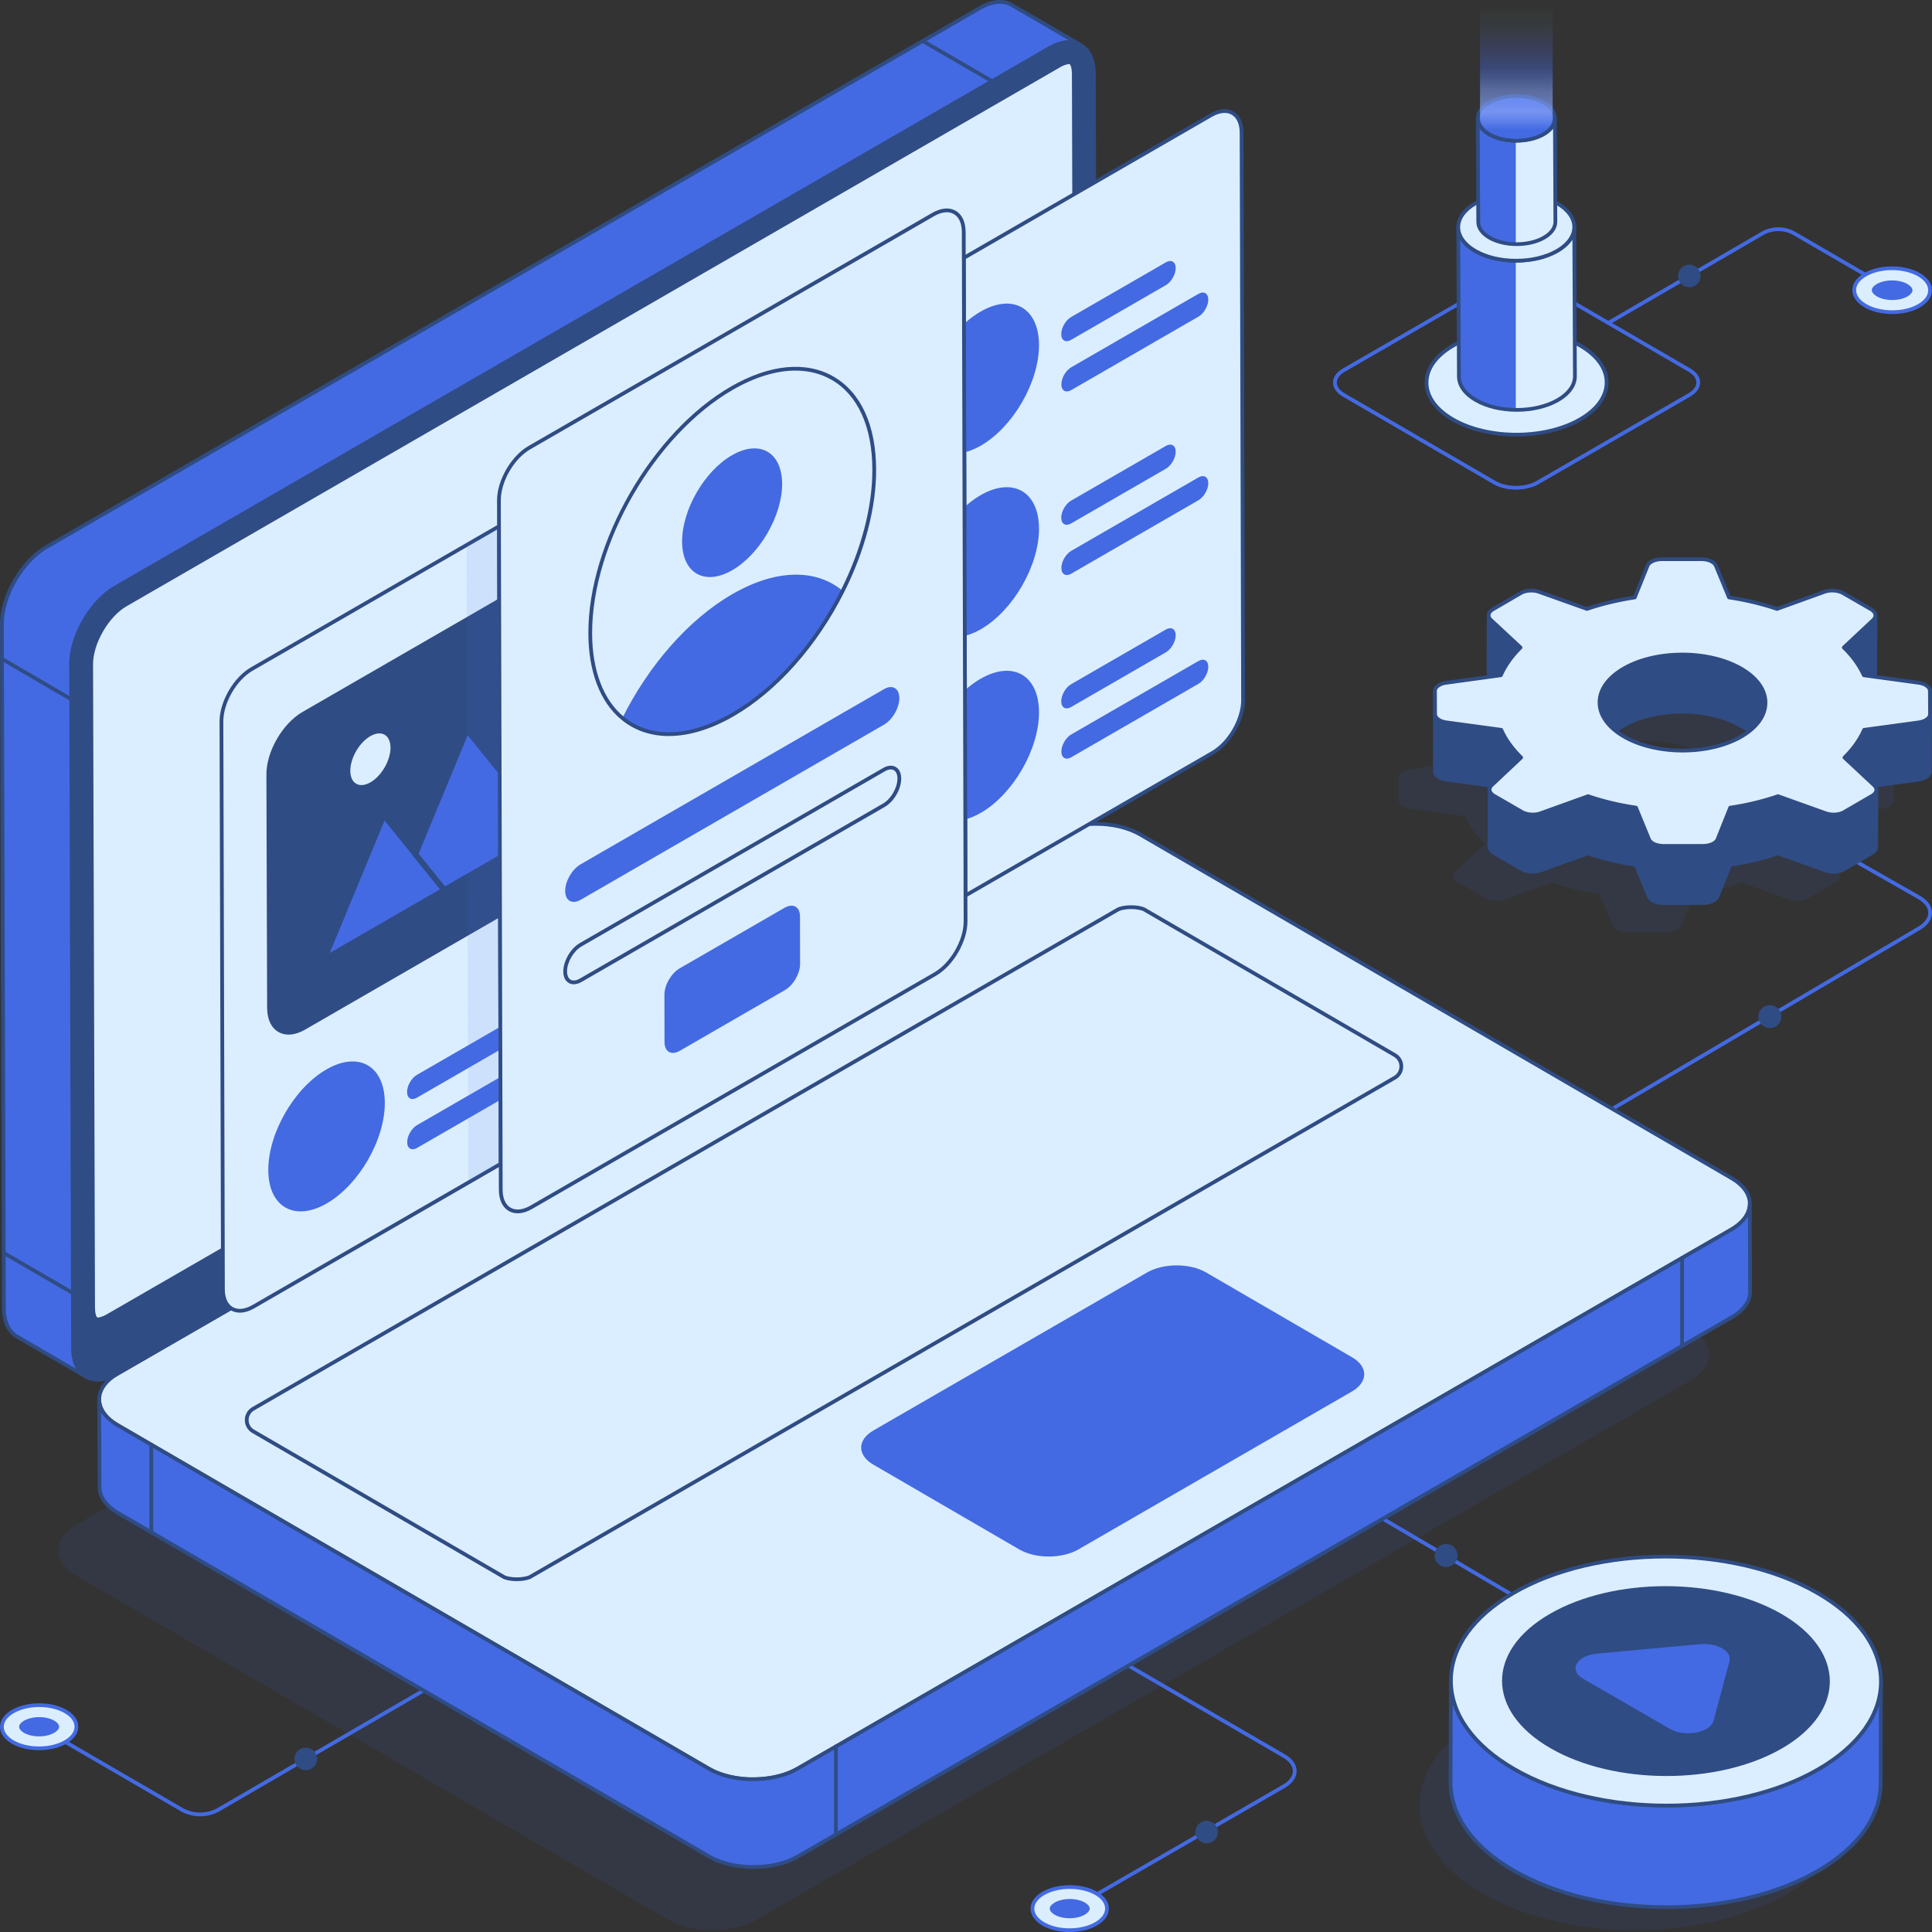 <svg xmlns="http://www.w3.org/2000/svg" viewBox="250.07 250.03 1999.89 1999.94"><rect x="250.07" y="250.03" width="1999.89" height="1999.94" fill="#333333" stroke="none"/><path fill="#436ae2" d="M457.26 2130.14c-7.11 0-14.22-1.84-20.57-5.53l-123-71.48a1.955 1.955 0 0 1-.7-2.67c.53-.94 1.72-1.25 2.67-.71l123 71.48c11.47 6.67 25.73 6.68 37.21 0l227.21-132.04a1.957 1.957 0 0 1 1.97 3.38l-227.21 132.04a40.98 40.98 0 0 1-20.58 5.53z"/><circle cx="566.59" cy="2070.78" r="11.7" fill="#2f4c84"/><path fill="#dbeeff" d="M263.41 2021.66c-15.11 8.72-15.2 22.88-.18 31.6 15.01 8.72 39.45 8.72 54.56 0s15.18-22.87.17-31.6-39.43-8.73-54.55 0z"/><path fill="#436ae2" d="M290.47 2061.71c-10.23 0-20.45-2.25-28.23-6.77-7.86-4.57-12.18-10.76-12.17-17.43.01-6.72 4.4-12.95 12.36-17.54 15.63-9.03 40.97-9.02 56.51 0 7.87 4.57 12.19 10.76 12.18 17.43-.01 6.71-4.39 12.94-12.36 17.54-7.81 4.52-18.05 6.77-28.29 6.77zm-26.08-38.37c-6.71 3.88-10.4 8.91-10.41 14.17-.01 5.22 3.62 10.22 10.23 14.06 14.47 8.41 38.06 8.4 52.6 0 6.71-3.87 10.4-8.91 10.41-14.17.01-5.22-3.62-10.21-10.24-14.06-14.45-8.39-38.05-8.4-52.59 0z"/><path fill="#436ae2" d="M290.51 2047.42c5.89 0 11.59-1.34 15.64-3.68 3.25-1.88 5.12-4.18 5.12-6.33 0-2.12-1.83-4.4-5.02-6.25-4.02-2.33-9.69-3.67-15.58-3.67-5.89 0-11.58 1.34-15.63 3.68-3.26 1.88-5.12 4.19-5.13 6.33 0 2.12 1.83 4.4 5.02 6.25 4.02 2.34 9.7 3.67 15.58 3.67zM1372.72 2220.16c-.67 0-1.32-.35-1.69-.97-.53-.93-.21-2.12.72-2.66l206.23-119.07c6.68-3.86 10.36-8.86 10.36-14.09.01-5.2-3.61-10.16-10.2-13.99l-305.06-177.29a1.955 1.955 0 0 1-.7-2.67c.53-.94 1.73-1.24 2.67-.71L1580.1 2066c7.84 4.56 12.15 10.72 12.13 17.36-.01 6.68-4.38 12.88-12.31 17.46l-206.23 119.07c-.3.18-.64.27-.97.27z"/><path fill="#dbeeff" d="M1330.2 2209.91c-15.11 8.72-15.2 22.88-.18 31.6 15.01 8.72 39.45 8.72 54.56 0s15.18-22.87.17-31.6c-15.02-8.72-39.44-8.72-54.55 0z"/><path fill="#436ae2" d="M1357.25 2249.97c-10.23 0-20.45-2.25-28.22-6.77-7.86-4.57-12.18-10.76-12.18-17.43.01-6.72 4.4-12.95 12.37-17.54 15.61-9.02 40.96-9.03 56.51 0 7.86 4.57 12.18 10.77 12.18 17.44-.01 6.71-4.4 12.94-12.36 17.53-7.82 4.52-18.06 6.77-28.3 6.77zm.25-44.67c-9.53 0-19.06 2.1-26.33 6.3-6.71 3.88-10.41 8.91-10.42 14.17-.01 5.22 3.63 10.21 10.24 14.06 14.44 8.4 38.04 8.4 52.6 0 6.7-3.87 10.4-8.9 10.41-14.16.01-5.22-3.62-10.22-10.24-14.06-7.22-4.21-16.73-6.31-26.26-6.31zm-27.3 4.61h.05-.05z"/><path fill="#436ae2" d="M1357.3 2235.68c5.89 0 11.59-1.34 15.64-3.68 3.25-1.88 5.12-4.18 5.12-6.33 0-2.12-1.83-4.4-5.02-6.25-4.02-2.33-9.69-3.67-15.58-3.67-5.89 0-11.58 1.34-15.63 3.68-3.26 1.88-5.12 4.19-5.13 6.33 0 2.12 1.83 4.4 5.02 6.25 4.01 2.33 9.69 3.67 15.58 3.67z"/><circle cx="1499.12" cy="2146.44" r="11.7" fill="#2f4c84"/><path fill="#436ae2" d="M1882.64 1421.26c-.66 0-1.32-.34-1.68-.96-.54-.93-.24-2.12.69-2.67l354.06-208.44c6.69-3.94 10.36-9.02 10.32-14.32-.04-5.34-3.82-10.42-10.65-14.32l-210.59-120a1.936 1.936 0 0 1-.72-2.66c.53-.94 1.72-1.26 2.66-.73l210.59 120c8.09 4.61 12.57 10.89 12.62 17.68.05 6.75-4.3 13.03-12.24 17.7l-354.05 208.44c-.33.19-.68.28-1.01.28z"/><circle cx="2082.08" cy="1302.3" r="11.9" fill="#2f4c84" transform="rotate(-45.661 2082.186 1302.359)"/><path fill="#436ae2" d="M1839.11 1916.85c-.34 0-.68-.09-.99-.27l-309.46-182.19c-.93-.54-1.23-1.74-.69-2.67.55-.93 1.74-1.24 2.67-.69l309.47 182.19c.93.54 1.23 1.74.69 2.67-.37.61-1.03.96-1.69.96z"/><circle cx="1746.9" cy="1860.22" r="11.9" fill="#2f4c84" transform="rotate(-60.145 1746.864 1860.191)"/><path d="M329.7 1828.07c-25.45 14.7-25.59 38.58-.3 53.27l612.07 355.7c25.29 14.7 66.52 14.7 91.97 0l966.48-558c25.52-14.74 25.59-38.58.3-53.27l-612.07-355.7c-25.29-14.7-66.45-14.74-91.97 0l-966.48 558z" opacity=".1" fill="#436ae2"/><path fill="#dbeeff" d="M371.94 1671.88c-25.45 14.7-25.59 38.58-.3 53.27l612.07 355.7c25.29 14.7 66.52 14.7 91.97 0l966.48-558c25.52-14.74 25.59-38.58.3-53.27l-612.07-355.7c-25.29-14.7-66.45-14.74-91.97 0l-966.48 558z"/><path fill="#2f4c84" d="M1029.63 2093.79c-17.01 0-33.99-3.75-46.9-11.25l-612.08-355.7c-12.81-7.45-19.86-17.47-19.84-28.23.02-10.83 7.17-20.92 20.16-28.41l.97 1.69-.97-1.69 966.48-558c25.98-15.01 68.1-15 93.92 0l612.08 355.7c12.83 7.46 19.88 17.49 19.87 28.24-.02 10.81-7.18 20.91-20.18 28.41l-966.48 558c-12.99 7.49-30.02 11.24-47.03 11.24zm354.84-989.01c-16.3 0-32.62 3.59-45.07 10.78l-966.48 558c-11.73 6.77-18.19 15.67-18.21 25.05-.02 9.3 6.34 18.13 17.91 24.85l612.08 355.7c24.73 14.38 65.11 14.37 90.01 0l966.48-558c11.74-6.78 18.22-15.67 18.23-25.04.02-9.3-6.35-18.13-17.93-24.86l-612.08-355.7c-12.37-7.18-28.65-10.78-44.94-10.78z"/><path fill="#dbeeff" d="M785.11 1884.77c-7.46 0-12.23-1.66-13.31-2.25l-259.62-150.88c-8.97-5.21-8.95-18.18.03-23.37l895.25-516.87c1.08-.59 5.92-2.33 13.54-2.33 7.46 0 12.22 1.67 13.3 2.26l259.63 150.88c8.97 5.21 8.95 18.18-.03 23.37l-895.25 516.87c-1.09.6-5.93 2.32-13.54 2.32z"/><path fill="#2f4c84" d="M785.11 1886.72c-7.93 0-12.97-1.79-14.24-2.48l-259.67-150.9c-4.82-2.8-7.7-7.8-7.69-13.38.01-5.58 2.9-10.57 7.73-13.36l895.25-516.87c1.32-.73 6.45-2.59 14.51-2.59 7.9 0 12.95 1.8 14.23 2.49l259.68 150.91c4.82 2.8 7.7 7.8 7.69 13.38-.01 5.58-2.9 10.57-7.73 13.36l-895.25 516.87c-1.33.73-6.47 2.57-14.51 2.57zM1421 1191.03c-7.33 0-11.79 1.64-12.59 2.09l-895.22 516.85c-3.61 2.09-5.77 5.82-5.78 9.99 0 4.17 2.15 7.91 5.76 10l259.62 150.88c.73.4 5.12 1.98 12.33 1.98 7.31 0 11.8-1.63 12.6-2.07l895.21-516.85c3.61-2.09 5.77-5.82 5.78-9.99 0-4.17-2.15-7.91-5.76-10l-259.63-150.88c-.73-.41-5.14-2-12.32-2zM369.63 857.93c-25.45 14.7-46.07 50.4-45.99 79.65l2.01 707.92c.08 29.25 20.83 41.07 46.29 26.38l966.48-558c25.52-14.74 46.07-50.4 45.98-79.65l-2.01-707.92c-.08-29.25-20.76-41.11-46.29-26.38l-966.47 558z"/><path fill="#2f4c84" d="M351.26 1680.17c-4.74 0-9.14-1.12-13.03-3.35-9.33-5.37-14.48-16.49-14.53-31.31l-2-707.92c-.08-29.85 20.98-66.34 46.96-81.34l.97 1.69-.97-1.69 966.48-558c13-7.51 25.31-8.67 34.69-3.27 9.31 5.36 14.47 16.49 14.51 31.33l2.01 707.92c.08 29.85-20.98 66.34-46.96 81.34l-966.48 558c-7.59 4.38-14.96 6.6-21.65 6.6zM1356.82 295.53c-6.01 0-12.72 2.04-19.73 6.09l-966.48 558c-24.9 14.38-45.09 49.35-45.01 77.96l2 707.92c.04 13.37 4.5 23.29 12.57 27.93 8.14 4.68 19.07 3.52 30.79-3.24l966.48-558c24.9-14.38 45.09-49.35 45.01-77.96l-2.01-707.92c-.04-13.39-4.5-23.32-12.56-27.96-3.27-1.88-7-2.82-11.06-2.82z"/><path fill="#dbeeff" d="M351.26 1615.79c-4.43 0-4.79-9.15-4.8-11.95l-2.01-666.32c-.06-21.82 16.57-50.6 35.58-61.58l966.48-558c5.55-3.2 9.06-3.55 10.31-3.55 4.51 0 4.76 9.96 4.77 11.96l2 666.32c.06 21.82-16.57 50.6-35.58 61.57l-966.48 558c-5.51 3.2-9.02 3.55-10.27 3.55z"/><path fill="#2f4c84" d="M351.27 1617.74c-5.84 0-6.74-8.7-6.75-13.89l-2.01-666.31c-.06-22.43 17.02-51.99 36.56-63.27l966.48-558c5.74-3.31 9.53-3.81 11.28-3.81 5.97 0 6.69 9.72 6.72 13.9l1.99 666.33c.06 22.43-17.02 51.99-36.56 63.26l-966.48 558c-5.71 3.3-9.49 3.79-11.23 3.79zM1356.83 316.35c-.85 0-4.05.24-9.34 3.28l-966.48 558c-18.5 10.68-34.67 38.66-34.61 59.88l2.01 666.31c.02 5.61 1.27 10.01 2.86 10.01.85 0 4.04-.24 9.29-3.27l966.48-558c18.5-10.68 34.67-38.65 34.61-59.88l-1.99-666.32c-.05-5.51-1.32-10.01-2.83-10.01z"/><path fill="#436ae2" d="M1368.93 296.74c-8.43-4.89-19.97-4.26-32.87 3.23L369.67 858c-13.42 7.7-25.38 21.22-33.8 36.61-7.49 13.83-12.27 29.12-12.17 42.96l1.98 707.92c0 14.46 5.2 24.76 13.42 29.54l-71.56-41.61c-8.22-4.78-13.42-14.98-13.42-29.54l-2.08-707.92c0-13.94 4.68-29.12 12.27-42.96 8.43-15.39 20.39-28.92 33.8-36.72l966.4-558.04c12.9-7.38 24.44-8.01 32.87-3.12l71.55 41.62z"/><path fill="#2f4c84" d="M339.08 1676.99c-.34 0-.67-.08-.98-.26l-71.56-41.61c-9.27-5.41-14.38-16.5-14.38-31.23l-2.08-707.91c0-13.62 4.45-29.21 12.52-43.91 8.99-16.44 21.26-29.75 34.52-37.46l966.41-558.04c13.05-7.47 25.42-8.58 34.82-3.12l71.57 41.61c.93.54 1.24 1.74.7 2.67-.54.93-1.74 1.24-2.67.71-8.18-4.74-19.15-3.6-30.9 3.23L370.64 859.69c-12.64 7.25-24.38 19.98-33.06 35.86-7.79 14.38-12.03 29.3-11.93 42.01l1.97 707.93c0 13.1 4.54 23.25 12.45 27.86a1.953 1.953 0 0 1-.99 3.64zm946.06-1423.06c-6 0-12.69 2.02-19.68 6.02L299.08 817.98c-12.66 7.36-24.4 20.14-33.06 35.97-7.77 14.13-12.04 29.05-12.04 42.02l2.08 707.91c0 13.3 4.42 23.19 12.45 27.87l60.03 34.9c-3.13-5.68-4.82-12.91-4.82-21.16l-1.97-707.92c-.1-13.34 4.3-28.93 12.4-43.89 9.03-16.5 21.3-29.78 34.55-37.37l966.4-558.03c7.42-4.31 14.62-6.53 21.19-6.64l-59.9-34.82c-3.32-1.93-7.12-2.89-11.25-2.89z"/><path fill="#2f4c84" d="M1276.98 336.03c-.34 0-.67-.08-.98-.26l-71.66-41.61a1.955 1.955 0 0 1-.7-2.67c.53-.94 1.73-1.24 2.67-.71l71.66 41.61c.93.54 1.24 1.74.7 2.67-.36.63-1.02.97-1.69.97zM323.79 975.83c-.34 0-.67-.08-.98-.27l-71.67-41.81a1.955 1.955 0 0 1-.7-2.67 1.94 1.94 0 0 1 2.67-.7l71.67 41.81a1.955 1.955 0 0 1-.99 3.64zM325.46 1590.45c-.34 0-.67-.08-.97-.26l-71.56-41.5a1.947 1.947 0 0 1-.71-2.67c.53-.94 1.74-1.24 2.66-.71l71.56 41.5c.94.54 1.25 1.73.71 2.67-.36.62-1.02.97-1.69.97zM447 1790.72c2.16 1.25 3.93 4.31 3.92 6.83l-.06 26.97c-.01 2.52-1.78 3.5-3.95 2.25l-3.12-1.8-.02 7.43c-.01 2.52-1.79 3.54-3.95 2.29l-18.61-10.74c-2.16-1.25-3.93-4.31-3.92-6.83l.02-7.43-3.12-1.8c-2.16-1.25-3.93-4.27-3.92-6.79l.06-26.97c.01-2.53 1.79-3.54 3.95-2.29l32.72 18.88z"/><path fill="#436ae2" d="M2061.67 1586.94c.11 9.67-6.24 19.35-19.14 26.73l-966.5 558.04c-4.06 2.39-8.53 4.26-13.21 5.83-10.71 3.64-22.89 5.3-35.05 5.1h-.1c-11.65-.21-23.09-2.18-33.08-5.93-3.75-1.46-7.28-3.12-10.51-4.99l-612.02-355.63c-12.59-7.38-18.93-16.96-18.93-26.63l-.42-90.7c.1 9.46 6.45 19.04 18.93 26.42l612.02 355.63c3.33 1.98 6.97 3.64 10.92 5.1 9.98 3.75 21.53 5.72 33.08 5.93v-.1c12.17.21 24.44-1.46 35.16-5.2 4.58-1.56 8.94-3.43 12.9-5.72l966.5-558.04c12.69-7.28 19.14-17.16 19.14-26.73l.31 90.89z"/><path fill="#2f4c84" d="M406.69 1838.11c-1.07 0-1.95-.87-1.95-1.95v-90.6c0-1.08.88-1.95 1.95-1.95s1.95.87 1.95 1.95v90.6c0 1.07-.87 1.95-1.95 1.95zM1115.34 2150.98c-1.07 0-1.95-.87-1.95-1.95v-91.12c0-1.08.88-1.95 1.95-1.95 1.07 0 1.95.87 1.95 1.95v91.12c0 1.08-.87 1.95-1.95 1.95zM1991.25 1645.26c-1.07 0-1.95-.87-1.95-1.95v-91.12c0-1.08.88-1.95 1.95-1.95s1.95.87 1.95 1.95v91.12c0 1.08-.87 1.95-1.95 1.95z"/><path fill="#436ae2" d="M1062.82 2086.52v91.01c-10.71 3.64-22.89 5.3-35.05 5.1h-.1c-11.65-.21-23.09-2.18-33.08-5.93v-90.8c9.98 3.75 21.53 5.72 33.08 5.93v-.1c12.16.2 24.44-1.46 35.15-5.21z"/><path fill="#2f4c84" d="M1029.93 2184.6c-.73 0-1.46-.01-2.2-.02-17.07-.33-32.89-4.31-44.64-11.19l-612.02-355.62c-12.83-7.53-19.89-17.59-19.89-28.31l-.42-90.67v-.03a1.95 1.95 0 0 1 1.93-1.96h.02c1.07 0 1.93.86 1.95 1.93v.02c.11 9.17 6.5 17.95 17.97 24.74l612.02 355.62c11.26 6.54 26.33 10.36 42.48 10.75.18-.06.13-.03.57-.09 17.94.23 34.58-3.47 47.04-10.66l966.51-558.04c11.54-6.63 18.16-15.76 18.16-25.05a1.95 1.95 0 0 1 3.9-.01l.31 90.89c.12 10.85-7.03 20.95-20.12 28.45L1077 2173.4c-12.45 7.25-29.09 11.2-47.07 11.2zm-675.21-472.56.36 77.4c0 9.3 6.38 18.16 17.96 24.95l612.02 355.62c11.19 6.56 26.33 10.34 42.64 10.66 18.21.3 34.99-3.46 47.35-10.66l966.51-558.04c11.82-6.77 18.27-15.66 18.16-25.02v-.02l-.27-77.6c-3.39 5.7-8.93 10.9-16.26 15.11l-966.5 558.03c-12.92 7.47-29.86 11.42-48.49 11.19-.18.06-.34.15-.58.1-17.02-.33-32.98-4.34-44.94-11.29l-612.02-355.63c-7.2-4.24-12.59-9.3-15.94-14.8z"/><g><path fill="#436ae2" d="M1154.28 1730.7c-16.95 9.79-17.04 25.63-.2 35.42l151.09 87.8c16.84 9.79 44.2 9.79 61.15 0l283.07-163.43c17.04-9.84 17.13-25.69.29-35.47l-151.09-87.8c-16.84-9.79-44.2-9.79-61.24.05l-283.07 163.43z"/></g><g><path fill="#dbeeff" d="M1503.55 369.31c17.46-10.08 31.69-2.02 31.74 18.09l1.53 587.34c.06 20.06-14.08 44.49-31.54 54.57l-255.78 147.68-1.73-660 255.78-147.68z"/><path fill="#2f4c84" d="M1249.5 1178.94c-.34 0-.67-.09-.97-.26-.6-.35-.97-.99-.97-1.69l-1.74-660c0-.7.37-1.34.97-1.69l255.78-147.68c9.1-5.26 17.79-6.06 24.41-2.24 6.59 3.79 10.23 11.61 10.26 22.01l1.53 587.34c.05 20.64-14.53 45.88-32.51 56.26l-255.78 147.68c-.31.18-.64.27-.98.27zm.21-660.83 1.73 655.51 252.87-145.99c16.9-9.76 30.62-33.48 30.56-52.88l-1.53-587.34c-.02-8.95-2.97-15.58-8.3-18.64-5.36-3.09-12.66-2.3-20.52 2.23l-254.81 147.11z"/><path fill="#436ae2" d="M1265.08 572.6c33.38-19.27 60.4-3.81 60.51 34.55.11 38.21-26.73 84.85-60.11 104.12-33.26 19.2-60.4 3.73-60.51-34.48-.12-38.36 26.85-84.99 60.11-104.19zM1456.79 521.65c5.67-3.27 10.28-.65 10.29 5.87.02 6.51-4.56 14.44-10.23 17.71l-97.96 56.56c-5.67 3.27-10.28.65-10.29-5.87-.02-6.52 4.56-14.44 10.23-17.72l97.96-56.55zM1490.52 554.26c5.67-3.27 10.28-.65 10.29 5.87.02 6.51-4.56 14.44-10.23 17.71l-131.55 75.95c-5.67 3.27-10.28.65-10.29-5.87-.02-6.52 4.56-14.44 10.23-17.72l131.55-75.94zM1265.08 762.64c33.38-19.27 60.4-3.81 60.51 34.55.11 38.21-26.73 84.85-60.11 104.12-33.26 19.2-60.4 3.73-60.51-34.48-.12-38.36 26.85-84.99 60.11-104.19zM1456.79 711.69c5.67-3.27 10.28-.65 10.29 5.87.02 6.51-4.56 14.44-10.23 17.71l-97.96 56.56c-5.67 3.27-10.28.65-10.29-5.87-.02-6.52 4.56-14.44 10.23-17.72l97.96-56.55zM1490.52 744.3c5.67-3.27 10.28-.65 10.29 5.87.02 6.51-4.56 14.44-10.23 17.71l-131.55 75.95c-5.67 3.27-10.28.65-10.29-5.87-.02-6.52 4.56-14.44 10.23-17.72l131.55-75.94z"/><g fill="#436ae2"><path d="M1265.08 952.68c33.38-19.27 60.4-3.81 60.51 34.55.11 38.21-26.73 84.85-60.11 104.12-33.26 19.2-60.4 3.73-60.51-34.48-.12-38.35 26.85-84.99 60.11-104.19zM1456.79 901.73c5.67-3.27 10.28-.65 10.29 5.87.02 6.51-4.56 14.44-10.23 17.71l-97.96 56.56c-5.67 3.27-10.28.65-10.29-5.87-.02-6.52 4.56-14.44 10.23-17.72l97.96-56.55zM1490.52 934.34c5.67-3.27 10.28-.65 10.29 5.87.02 6.51-4.56 14.44-10.23 17.71l-131.55 75.95c-5.67 3.27-10.28.65-10.29-5.87-.02-6.52 4.56-14.44 10.23-17.72l131.55-75.94z"/></g><path fill="#dbeeff" d="m768.33 1454.77-33.53 19.41-222.3 128.34c-17.47 10.06-31.66 1.95-31.66-18.09l-1.56-587.36c-.08-20.12 14.03-44.52 31.5-54.58l222.3-128.34 33.53-19.34 1.72 659.96z"/><path fill="#2f4c84" d="M498.33 1608.81c-3.36 0-6.48-.79-9.25-2.39-6.56-3.8-10.18-11.6-10.18-21.98l-1.56-587.36c-.08-20.67 14.49-45.91 32.48-56.27l255.82-147.68c.61-.34 1.34-.34 1.95 0 .6.35.97.99.97 1.69l1.72 659.95c0 .7-.37 1.34-.97 1.69l-33.53 19.41-222.3 128.34c-5.31 3.06-10.46 4.6-15.15 4.6zm266.34-810.63-252.91 146c-16.9 9.74-30.6 33.46-30.53 52.89l1.56 587.36c0 8.93 2.92 15.54 8.24 18.61 5.37 3.11 12.65 2.32 20.49-2.2l254.85-147.19-1.7-655.47z"/><g fill="#436ae2"><path d="M587.9 1357.07c33.38-19.27 60.4-3.81 60.51 34.55.11 38.21-26.73 84.85-60.11 104.12-33.26 19.2-60.4 3.73-60.51-34.48-.11-38.36 26.86-84.99 60.11-104.19zM779.61 1306.12c5.67-3.27 10.28-.65 10.29 5.87.02 6.51-4.56 14.44-10.23 17.71l-97.96 56.56c-5.67 3.27-10.28.65-10.29-5.87-.02-6.52 4.56-14.44 10.23-17.72l97.96-56.55zM813.35 1338.73c5.67-3.27 10.28-.65 10.29 5.87.02 6.51-4.56 14.44-10.23 17.71l-131.55 75.95c-5.67 3.27-10.28.65-10.29-5.87-.02-6.52 4.56-14.44 10.23-17.72l131.55-75.94z"/></g><path fill="#2f4c84" d="M837.53 830.88c20.16-11.64 36.56-2.3 36.63 20.83l.74 241.46c.07 23.17-16.23 51.39-36.39 63.03l-273.35 157.82c-20.16 11.64-36.56 2.3-36.63-20.87l-.74-241.46c-.07-23.12 16.23-51.34 36.39-62.98l273.35-157.83z"/><path fill="#2f4c84" d="M548.78 1320.98c-3.81 0-7.36-.9-10.5-2.7-7.51-4.32-11.66-13.25-11.69-25.14l-.75-241.46c-.07-23.73 16.69-52.74 37.36-64.68l273.35-157.82c10.4-6.01 20.29-6.94 27.88-2.59 7.49 4.32 11.64 13.23 11.67 25.09l.75 241.45c.07 23.75-16.69 52.79-37.36 64.73L566.14 1315.7c-6.09 3.51-11.99 5.28-17.36 5.28zm305.13-493.17c-4.68 0-9.93 1.6-15.4 4.76L565.16 990.38c-19.59 11.32-35.48 38.81-35.41 61.29l.75 241.46c.03 10.44 3.49 18.17 9.73 21.77 6.3 3.62 14.81 2.71 23.97-2.58l273.35-157.82c19.59-11.31 35.48-38.83 35.41-61.34l-.75-241.46c-.03-10.42-3.48-18.13-9.72-21.72-2.54-1.45-5.44-2.17-8.58-2.17zm-16.38 3.07h.05-.05z"/><path fill="#dbeeff" d="M633.42 1012.05c11.48-6.63 20.83-1.33 20.87 11.89.04 13.2-9.25 29.28-20.73 35.91-11.48 6.63-20.83 1.3-20.87-11.89-.04-13.22 9.25-29.28 20.73-35.91z"/><path fill="#436ae2" d="m647.35 1093.7 32.68 40.48 30.01 37.17-124.67 71.98z"/><path fill="#2f4c84" d="M585.37 1246.26c-.69 0-1.38-.25-1.93-.73a2.933 2.933 0 0 1-.78-3.32l61.97-149.63c.4-.95 1.26-1.63 2.28-1.77 1.01-.13 2.05.26 2.7 1.06l62.69 77.66c.53.66.75 1.53.6 2.37-.16.84-.68 1.57-1.42 1.99l-124.66 71.98c-.44.26-.95.39-1.45.39zm62.79-146.89-56.79 137.13 114.24-65.96-57.45-71.17z"/><path fill="#436ae2" d="m733.35 1005.45 83.97 103.97-107.28 61.93-30.01-37.17z"/><path fill="#2f4c84" d="M710.03 1174.28c-.86 0-1.71-.38-2.28-1.09l-30.01-37.17c-.67-.83-.84-1.96-.43-2.95l53.33-128.73c.4-.95 1.26-1.63 2.28-1.77 1.02-.13 2.04.26 2.7 1.05l83.96 103.96c.53.67.75 1.53.6 2.37-.16.84-.68 1.57-1.42 2l-107.29 61.94c-.43.26-.93.39-1.44.39zm-26.64-40.58 27.34 33.87 102.16-58.98-78.73-97.48-50.77 122.59z"/><g><path fill="#dbeeff" d="M1215.95 472.13c17.46-10.08 31.69-1.97 31.74 18.09l.08 26.76 1.73 660 .08 26.76c.06 20.06-14.08 44.55-31.54 54.63l-417.93 241.29c-17.46 10.08-31.64 1.94-31.7-18.12l-.08-26.76-1.73-660-.08-26.76c-.06-20.06 14.03-44.52 31.49-54.6l417.94-241.29z"/><path fill="#2f4c84" d="M785.95 1505.96c-3.34 0-6.46-.79-9.21-2.38-6.59-3.79-10.24-11.62-10.27-22.02l-1.88-713.53c-.06-20.67 14.5-45.92 32.46-56.29l417.92-241.29c9.1-5.26 17.76-6.05 24.4-2.23 6.59 3.8 10.23 11.61 10.26 22l1.89 713.53c.05 20.67-14.53 45.93-32.51 56.31l-417.92 241.29c-5.3 3.06-10.45 4.61-15.14 4.61zm430.97-1032.14L798.99 715.11c-16.88 9.75-30.57 33.48-30.51 52.9l1.88 713.53c.03 8.96 2.98 15.59 8.31 18.66 5.37 3.09 12.63 2.3 20.46-2.22l417.92-241.29c16.9-9.76 30.62-33.5 30.56-52.93l-1.89-713.53c-.02-8.94-2.98-15.56-8.31-18.62-5.36-3.11-12.64-2.32-20.49 2.21z"/></g><g><path fill="#436ae2" d="M1165.01 963.46c8.82-5.09 15.96-1.03 15.99 9.11.03 10.14-7.06 22.51-15.89 27.6l-313.94 181.26c-8.82 5.09-16.04.99-16.06-9.15s7.14-22.47 15.96-27.56l313.94-181.26z"/><path fill="#dbeeff" d="M1165.01 1046.78c8.82-5.09 15.96-1.03 15.99 9.11.03 10.14-7.06 22.51-15.89 27.6l-313.94 181.26c-8.82 5.09-16.04.99-16.06-9.15s7.14-22.47 15.96-27.56l313.94-181.26z"/><path fill="#2f4c84" d="M844 1268.9c-1.87 0-3.61-.44-5.16-1.34-3.65-2.1-5.67-6.35-5.68-11.95-.02-10.73 7.57-23.85 16.93-29.26l313.95-181.25c4.92-2.84 9.62-3.24 13.26-1.14 3.62 2.09 5.63 6.32 5.65 11.94.03 10.95-7.38 23.81-16.87 29.3l-313.94 181.25c-2.83 1.63-5.6 2.45-8.14 2.45zm321.99-220.43-313.95 181.25c-8.28 4.79-15.01 16.39-14.99 25.87.02 4.16 1.34 7.21 3.73 8.59 2.4 1.38 5.75.99 9.41-1.12l313.94-181.25c8.25-4.77 14.95-16.39 14.92-25.91-.02-4.17-1.32-7.21-3.69-8.57-2.39-1.37-5.73-.97-9.37 1.14z"/><path fill="#436ae2" d="M1008.15 865.03c46.01-26.57 87.19-25.99 114.2-3.38-26.79 53.54-67.83 101.57-113.84 128.14-46.01 26.57-87.19 25.99-114.2 3.52 26.79-53.68 67.82-101.71 113.84-128.28zM1007.74 721.28c28.58-16.5 51.84-3.31 51.94 29.6.09 32.84-23.02 72.87-51.6 89.37-28.58 16.5-51.84 3.24-51.94-29.6-.09-32.91 23.02-72.87 51.6-89.37z"/><path fill="#2f4c84" d="M942.44 1011.93c-18.78 0-35.64-5.7-49.39-17.14-21.81-18.04-33.86-49.67-33.94-89.05-.32-93.76 65.82-208.38 147.45-255.51 40.06-23.11 77.83-26.8 106.34-10.37 28.32 16.31 43.97 50.46 44.09 96.19.15 38.94-11.53 83.87-32.89 126.52-28.1 56.12-69.89 103.11-114.64 128.92-23.61 13.61-46.47 20.44-67.02 20.44zm131.06-378.28c-19.89 0-42.01 6.69-64.99 19.95-80.55 46.51-145.82 159.62-145.5 252.13.07 38.21 11.63 68.77 32.53 86.05 27.48 22.87 68.28 21.52 111.97-3.68 44.11-25.44 85.33-71.84 113.1-127.29 21.09-42.11 32.63-86.42 32.48-124.76-.11-44.27-15.08-77.24-42.13-92.82-11.12-6.4-23.76-9.58-37.46-9.58z"/><g><path fill="#436ae2" d="M1078.26 1247.82c0 9.99-7.03 22.2-15.82 27.19l-108.59 62.71c-8.79 5.09-15.91 1.11-15.91-8.97l-.09-49.07c0-9.99 7.03-22.2 15.82-27.29l108.59-62.71c8.79-4.99 15.91-1.02 15.91 8.97l.09 49.17z"/></g></g><g opacity=".1"><path fill="#436ae2" d="m768.33 1454.77-33.53 19.41-.08-19.41-1.64-640.62 33.53-19.33z"/></g></g><g><path d="M2152.38 1152.22c3.91 3.55 3.01 8.14-2.12 11.12L2121.6 1180c-5.13 2.98-13.04 3.52-19.25 1.3l-49.31-17.65c-15.67 5.35-32.34 9.36-49.48 11.88l-13.08 32.67c-1.63 4.09-7.88 6.95-15.07 6.92h-40.77c-4.28.05-8.24-.95-11.1-2.6-1.99-1.15-3.45-2.62-4.1-4.28l-13.44-32.75c-17.17-2.52-33.88-6.46-49.54-11.85l-49.18 17.69c-6.19 2.22-14.11 1.6-19.2-1.34l-28.92-16.7c-5.1-2.94-6.18-7.53-2.37-11.12l30.38-28.54c-9.35-9.06-16.14-18.69-20.61-28.66l-56.58-7.68c-2.87-.38-5.41-1.21-7.4-2.36-2.86-1.65-4.59-3.95-4.52-6.42l-.13-23.61c-.09-4.17 4.84-7.8 11.96-8.71l56.29-7.72c4.36-9.9 11.17-19.6 20.35-28.7l-30.64-28.51c-3.85-3.59-2.95-8.18 2.18-11.16l28.67-16.66c5.13-2.98 13.04-3.52 19.19-1.26l49.38 17.61c15.67-5.35 32.27-9.25 49.48-11.88l13.14-32.63c1.56-4.13 7.81-6.99 15-6.95h40.77c4.25-.04 8.2.93 11.04 2.58 2.01 1.16 3.47 2.65 4.1 4.34l13.51 32.63c17.23 2.64 33.95 6.57 49.68 11.92l49.05-17.69c6.19-2.22 14.17-1.64 19.27 1.3l28.92 16.7c5.1 2.94 6.11 7.57 2.31 11.16l-30.38 28.47c9.29 9.09 16.2 18.8 20.74 28.74l56.38 7.72c2.92.36 5.5 1.2 7.5 2.36 2.84 1.64 4.55 3.92 4.48 6.39l.13 23.61c.09 4.17-4.84 7.8-11.89 8.75l-56.36 7.68c-4.43 10.01-11.17 19.6-20.35 28.7l30.55 28.53zm-258.72-50.29c33.58 19.39 87.96 19.39 121.41-.04 33.44-19.43 33.27-50.93-.32-70.32-33.66-19.43-88.04-19.43-121.48 0-33.45 19.43-33.27 50.92.39 70.36" opacity=".1" fill="#436ae2"/><path fill="#2f4c84" d="m2247.97 989.25-.17 59.11c0 4.16-4.91 7.68-11.89 8.66l-56.39 7.68c-3.41 7.74-8.2 15.24-14.55 22.45l22.86-13.28c2.94-1.73 4.5-3.98 4.5-6.29l-.17 59.16c0 2.31-1.56 4.56-4.5 6.29l-28.69 16.68c-1.5.87-3.23 1.5-5.14 1.96-4.5 1.1-9.7.92-14.08-.69l-49.35-17.66c-15.64 5.37-32.32 9.41-49.47 11.89l-13.05 32.67c-.92 2.25-3.29 4.16-6.41 5.37-2.48 1.04-5.48 1.56-8.66 1.56H1972c-3.81.06-7.39-.69-10.1-2.14-.35-.12-.69-.29-.98-.46-2.02-1.15-3.46-2.6-4.1-4.27l-13.45-32.73c-17.2-2.54-33.88-6.46-49.58-11.89l-49.18 17.72c-.69.23-1.39.46-2.14.63-1.04.23-2.08.35-3.17.46-4.91.52-10.16-.29-13.85-2.43l-28.92-16.74c-3.06-1.73-4.67-4.1-4.67-6.46l.17-59.11c0 2.37 1.62 4.68 4.68 6.47l20.84 12.01c-5.89-6.81-10.39-13.91-13.62-21.18l-56.57-7.68c-2.89-.4-5.43-1.21-7.45-2.37-2.77-1.62-4.5-3.87-4.5-6.29v-.17l-.12-23.61.17-59.11.12 23.61v.12c0 2.42 1.73 4.67 4.5 6.29 2.02 1.16 4.56 1.96 7.45 2.37l56.57 7.68c4.44 9.99 11.26 19.63 20.61 28.69l-.17 55.7 1.1.63c3 1.73 7.04 2.66 11.08 2.66v-.12c1.39 0 2.77-.06 4.16-.23 1.33-.23 2.71-.52 3.93-.98l49.18-17.66c15.7 5.37 32.38 9.29 49.58 11.83l13.45 32.73c.64 1.67 2.08 3.12 4.1 4.27.29.17.52.29.81.4 2.77 1.44 6.41 2.25 10.27 2.19h40.75c3.12 0 6.06-.52 8.54-1.5 3.23-1.15 5.6-3.12 6.52-5.37l13.1-32.67c17.14-2.54 33.82-6.58 49.47-11.89l49.29 17.6c2.66.98 5.6 1.44 8.54 1.39v-.12c1.96 0 3.93-.23 5.71-.64 1.85-.4 3.58-1.04 5.02-1.91l.06-.06.17-56.28c9.18-9.06 15.93-18.7 20.32-28.69l56.39-7.68c6.12-.81 10.62-3.64 11.66-7.1v-.06c.17-.43.23-.89.23-1.41z"/><path fill="#2f4c84" d="M1971.58 1186.76c-3.96 0-7.71-.83-10.58-2.36-.27-.06-.77-.33-1.08-.52-2.46-1.41-4.13-3.18-4.91-5.25l-13.01-31.65c-17.04-2.58-33.24-6.47-48.18-11.59l-48.53 17.49c-.79.26-1.55.51-2.35.7-1.13.26-2.24.38-3.41.5-5.52.6-11.12-.42-15.04-2.68l-28.91-16.74c-3.59-2.03-5.65-5-5.65-8.15l.17-59.11c0-1.08.88-1.95 1.95-1.95 1.08 0 1.95.88 1.95 1.95 0 1.68 1.32 3.38 3.71 4.78l12.24 7.05c-2.86-4.13-5.31-8.39-7.33-12.76l-55.49-7.53c-3.16-.44-5.9-1.32-8.16-2.6-3.49-2.03-5.48-4.94-5.48-7.98l-.11-23.78.18-59.12c0-1.07.88-1.94 1.95-1.94 1.07 0 1.94.87 1.95 1.94l.11 23.61c0 1.74 1.29 3.42 3.53 4.73 1.77 1.02 4.1 1.75 6.73 2.12l56.56 7.68c.67.09 1.25.52 1.52 1.14 4.42 9.94 11.21 19.38 20.18 28.08.38.37.59.88.59 1.41l-.18 54.57.12.06c2.5 1.44 5.93 2.3 9.51 2.39.19-.07.39-.11.6-.11 1.31 0 2.61-.06 3.92-.22.97-.18 2.35-.45 3.46-.87l49.21-17.67c.42-.15.88-.16 1.29-.01 15.29 5.23 31.85 9.18 49.23 11.75.69.1 1.26.55 1.52 1.19l13.45 32.73c.47 1.24 1.59 2.37 3.27 3.32.23.14.37.21.56.29 2.73 1.41 6.18 2.13 9.53 2.06h40.78c2.86 0 5.57-.47 7.83-1.36 2.71-.97 4.73-2.57 5.44-4.3l13.09-32.65c.26-.64.84-1.1 1.53-1.2 16.88-2.5 33.41-6.48 49.13-11.81.41-.14.87-.14 1.28.01l49.29 17.6c2.24.83 4.74 1.26 7.28 1.28.19-.08.4-.12.61-.12 1.75 0 3.59-.2 5.29-.59 1.32-.29 2.53-.7 3.56-1.2l.18-55.15c0-.52.21-1.01.58-1.38 8.86-8.76 15.56-18.21 19.9-28.09.27-.62.85-1.05 1.52-1.15l56.39-7.68c5.12-.67 9.11-2.92 10.01-5.6.02-.11.05-.22.09-.32.07-.19.11-.41.11-.72v-.04c0-1.07.88-1.94 1.95-1.94 1.08 0 1.95.88 1.95 1.95v.04l-.18 59.07c0 5.19-5.45 9.44-13.57 10.58l-55.33 7.53c-2.16 4.74-4.84 9.37-7.99 13.84l13.99-8.13c2.26-1.33 3.52-2.96 3.53-4.58v-.03c0-1.07.88-1.94 1.95-1.94 1.08 0 1.95.88 1.95 1.95v.03l-.18 59.14c0 3.06-1.94 5.9-5.46 7.96l-28.69 16.69c-1.6.92-3.45 1.63-5.66 2.17-5.05 1.23-10.58.95-15.22-.76l-48.69-17.43c-15.38 5.23-31.54 9.13-48.05 11.59l-12.63 31.63c-1.12 2.72-3.78 5.01-7.51 6.46-2.63 1.1-5.88 1.69-9.37 1.69H1972c-.14.01-.28.01-.42.01zm-77.79-55.39c.21 0 .43.03.64.11 15.2 5.25 31.77 9.22 49.22 11.8.69.1 1.26.55 1.52 1.19l13.45 32.73c.46 1.23 1.58 2.36 3.26 3.32.24.14.46.25.64.31 2.69 1.4 5.89 2.12 9.44 2.03h40.84c2.98 0 5.71-.49 7.9-1.4 2.73-1.06 4.67-2.63 5.35-4.31l13.04-32.65c.26-.65.85-1.1 1.53-1.21 16.9-2.44 33.42-6.42 49.11-11.8.42-.14.87-.14 1.29.01l49.35 17.66c3.91 1.44 8.74 1.67 12.97.64 1.85-.45 3.37-1.03 4.63-1.76l28.68-16.68c2.28-1.34 3.53-2.97 3.53-4.61l.15-52.22c-.47.36-.98.7-1.54 1.03l-22.87 13.28c-.84.47-1.88.29-2.49-.45-.6-.74-.59-1.81.05-2.52 6.05-6.88 10.84-14.27 14.22-21.95.27-.62.85-1.05 1.52-1.15l56.39-7.68c5.92-.83 10.21-3.66 10.21-6.73l.15-52.18c-2.38 1.81-5.73 3.09-9.67 3.61l-55.3 7.53c-4.45 9.75-11.07 19.07-19.71 27.72l-.18 55.47c0 .54-.22 1.05-.62 1.42-.1.09-.27.23-.39.3-1.57.95-3.45 1.67-5.6 2.14-1.77.4-3.65.63-5.49.67-.35.14-.75.12-1.13.13-3.05 0-6.05-.52-8.74-1.51l-48.63-17.37c-15.4 5.19-31.56 9.08-48.06 11.59l-12.68 31.63c-1.16 2.79-3.95 5.14-7.68 6.48-2.64 1.05-5.85 1.61-9.2 1.61h-41.15c-3.94 0-7.77-.85-10.77-2.42-.21-.07-.53-.22-.92-.46-2.45-1.4-4.12-3.17-4.91-5.24l-13.01-31.66c-16.96-2.57-33.16-6.44-48.18-11.53l-48.53 17.43c-1.39.53-2.93.84-4.25 1.07-1.33.17-2.6.24-3.86.26-.2.08-.41.12-.63.12-4.45 0-8.85-1.06-12.06-2.92l-1.1-.63c-.6-.35-.97-1-.97-1.7l.18-54.88c-8.75-8.59-15.46-17.91-19.99-27.72l-55.49-7.53c-3.17-.44-5.91-1.32-8.16-2.61-.65-.38-1.25-.78-1.79-1.22l-.08 28.63.11 23.59c0 1.8 1.29 3.48 3.53 4.79 1.78 1.02 4.12 1.76 6.73 2.12l56.56 7.68c.67.09 1.25.52 1.52 1.14 3.22 7.24 7.7 14.2 13.32 20.7a1.953 1.953 0 0 1-2.45 2.97l-20.84-12.01c-.64-.38-1.23-.78-1.77-1.2l-.14 52.15c0 1.7 1.34 3.44 3.69 4.76l28.93 16.75c3.24 1.86 7.98 2.65 12.68 2.17 1.02-.11 1.99-.21 2.95-.43.67-.16 1.3-.37 1.94-.58l49.14-17.71c.23-.07.45-.11.67-.11zM2191.4 887.08l-.17 59.16c0 1.62-.75 3.23-2.31 4.73l-30.36 28.46.17-59.16 30.36-28.46c1.56-1.44 2.31-3.11 2.31-4.73z"/><path fill="#2f4c84" d="M2158.56 981.39a1.944 1.944 0 0 1-1.95-1.95l.17-59.16c0-.54.22-1.05.62-1.42l30.37-28.46c1.09-1.01 1.68-2.17 1.69-3.29v-.03c0-1.07.88-1.94 1.95-1.94 1.08 0 1.95.88 1.95 1.95v.04l-.18 59.14c0 2.18-1.01 4.3-2.91 6.13l-30.37 28.47c-.37.33-.85.52-1.34.52zm2.12-60.27-.15 53.81 27.06-25.37c1.12-1.07 1.69-2.19 1.69-3.31l.15-52.08-28.75 26.95zM1824.07 920.33l-.17 59.16-30.65-28.51c-1.62-1.5-2.37-3.17-2.37-4.85l.17-59.11c0 1.62.75 3.29 2.37 4.79l30.65 28.52z"/><path fill="#2f4c84" d="M1823.89 981.45c-.48 0-.96-.18-1.32-.52l-30.65-28.52c-1.96-1.81-2.99-3.98-2.99-6.27l.18-59.11c0-1.07.88-1.94 1.95-1.94 1.08 0 1.95.88 1.95 1.95 0 1.14.6 2.3 1.74 3.36l30.66 28.52c.4.37.62.89.62 1.44l-.18 59.16c0 .77-.46 1.47-1.17 1.78-.26.09-.53.15-.79.15zm-30.91-87.37-.15 52.06c0 1.19.59 2.34 1.74 3.41l27.39 25.49.16-53.86-29.14-27.1z"/><g fill="#2f4c84"><path d="m2077.58 977.48-.19 59.11c.04-12.8-8.4-25.62-25.3-35.37-33.66-19.43-88.04-19.43-121.48 0-16.61 9.65-24.93 22.29-24.97 34.94l.19-59.11c.04-12.65 8.35-25.28 24.97-34.94 33.44-19.43 87.82-19.43 121.48 0 16.89 9.75 25.33 22.57 25.3 35.37z"/><path d="M2077.39 1038.54c-1.08 0-1.95-.88-1.95-1.96.04-12.64-8.6-24.59-24.32-33.67-33.06-19.08-86.69-19.09-119.52 0-15.44 8.97-23.96 20.78-24 33.26 0 1.07-.88 1.94-1.95 1.94h-.01c-1.07 0-1.94-.88-1.94-1.96l.19-59.11c.05-13.92 9.25-26.92 25.93-36.62 33.92-19.71 89.29-19.71 123.44 0 16.98 9.81 26.31 22.97 26.27 37.06l-.19 59.11c0 1.08-.88 1.95-1.95 1.95zm-86.12-53.79c22.36 0 44.73 4.93 61.8 14.78 10.58 6.11 18.2 13.53 22.42 21.66l.14-43.72c.04-12.64-8.6-24.59-24.32-33.67-33.05-19.08-86.67-19.09-119.52 0-15.44 8.97-23.96 20.78-24 33.26l-.14 43.71c4.2-7.97 11.66-15.24 21.98-21.24 16.96-9.85 39.29-14.78 61.64-14.78zm86.31-7.27h.05-.05z"/></g><path fill="#dbeeff" d="M2189.92 1062.77c3.91 3.55 3.01 8.14-2.12 11.12l-28.67 16.66c-5.13 2.98-13.04 3.52-19.25 1.3l-49.31-17.65c-15.67 5.35-32.34 9.36-49.48 11.88l-13.08 32.67c-1.63 4.09-7.88 6.95-15.07 6.92h-40.77c-4.28.05-8.24-.95-11.1-2.6-1.99-1.15-3.45-2.62-4.1-4.28l-13.44-32.75c-17.17-2.52-33.88-6.46-49.54-11.85l-49.18 17.69c-6.19 2.22-14.11 1.6-19.2-1.34l-28.92-16.7c-5.1-2.94-6.18-7.53-2.37-11.12l30.38-28.54c-9.35-9.06-16.14-18.69-20.61-28.66l-56.58-7.68c-2.87-.38-5.41-1.21-7.4-2.36-2.86-1.65-4.59-3.95-4.52-6.42l-.13-23.61c-.09-4.17 4.84-7.8 11.96-8.71l56.29-7.72c4.36-9.9 11.17-19.6 20.36-28.7l-30.64-28.51c-3.85-3.59-2.95-8.18 2.18-11.16l28.67-16.66c5.13-2.98 13.04-3.52 19.19-1.26l49.38 17.61c15.67-5.35 32.27-9.25 49.48-11.88l13.14-32.63c1.56-4.13 7.81-6.99 15-6.95h40.77c4.25-.04 8.2.93 11.04 2.58 2.01 1.16 3.47 2.65 4.1 4.34l13.51 32.63c17.23 2.64 33.95 6.57 49.68 11.92l49.05-17.69c6.19-2.22 14.17-1.64 19.27 1.3l28.92 16.7c5.1 2.94 6.11 7.57 2.31 11.16l-30.38 28.47c9.29 9.09 16.2 18.8 20.74 28.74l56.38 7.72c2.92.36 5.5 1.2 7.5 2.36 2.84 1.64 4.55 3.92 4.48 6.39l.13 23.61c.09 4.17-4.84 7.8-11.89 8.75l-56.36 7.68c-4.43 10.01-11.17 19.6-20.35 28.7l30.55 28.53zm-258.72-50.29c33.58 19.39 87.96 19.39 121.41-.04 33.44-19.43 33.27-50.93-.32-70.32-33.66-19.43-88.04-19.43-121.48 0-33.45 19.43-33.27 50.92.39 70.36"/><path fill="#2f4c84" d="M1971.88 1127.62c-4.4 0-8.57-1.01-11.77-2.86-2.43-1.4-4.14-3.22-4.94-5.25l-13.02-31.69c-16.97-2.56-33.16-6.44-48.15-11.55l-48.53 17.46c-6.65 2.38-15.21 1.77-20.84-1.48l-28.92-16.7c-3.27-1.88-5.25-4.48-5.58-7.31-.29-2.46.72-4.92 2.84-6.92l28.91-27.16c-8.28-8.3-14.7-17.32-19.13-26.84l-55.51-7.53c-3.05-.4-5.86-1.3-8.12-2.61-3.57-2.06-5.57-5.03-5.5-8.16l-.13-23.55c-.11-5.22 5.5-9.61 13.65-10.66l55.21-7.57c4.29-9.39 10.64-18.41 18.88-26.85l-29.16-27.14c-2.19-2.04-3.24-4.53-2.95-7.02.32-2.8 2.27-5.38 5.48-7.25l28.67-16.66c5.63-3.27 14.2-3.85 20.84-1.4l48.72 17.38c14.79-5 30.95-8.9 48.06-11.57l12.73-31.6c1.81-4.81 8.67-8.18 16.66-8.18h40.91c4.29.04 8.77.96 12.02 2.84 2.45 1.41 4.17 3.26 4.96 5.34l13.06 31.56c17.09 2.67 33.33 6.58 48.28 11.62l48.4-17.46c6.69-2.4 15.28-1.8 20.91 1.45l28.92 16.7c3.24 1.87 5.2 4.45 5.54 7.28.29 2.49-.72 4.96-2.86 6.98l-28.92 27.09c8.33 8.43 14.79 17.47 19.26 26.91l55.33 7.57c3.08.38 5.93 1.28 8.21 2.61 3.56 2.05 5.54 5.01 5.46 8.12l.14 23.55c.11 5.19-5.48 9.59-13.58 10.69l-55.28 7.53c-4.32 9.41-10.67 18.43-18.89 26.86l29.09 27.16c2.21 2.01 3.28 4.49 3.02 6.97-.3 2.81-2.25 5.39-5.47 7.27l-28.66 16.66c-5.6 3.24-14.19 3.84-20.89 1.45l-48.67-17.43c-15.3 5.18-31.47 9.08-48.07 11.59l-12.66 31.63c-1.93 4.83-8.7 8.28-16.89 8.14h-40.76c-.1-.01-.21-.01-.31-.01zm-77.89-55.38c.21 0 .43.03.63.11 15.26 5.25 31.81 9.21 49.2 11.76.69.1 1.26.55 1.52 1.19l13.45 32.75c.49 1.23 1.61 2.37 3.27 3.33 2.65 1.53 6.57 2.42 10.1 2.34h40.91c6.21 0 11.84-2.43 13.13-5.69l13.07-32.67c.26-.65.85-1.1 1.53-1.21 16.99-2.5 33.52-6.47 49.13-11.8.43-.14.88-.14 1.29.01l49.31 17.65c5.7 2.04 12.96 1.56 17.62-1.15l28.66-16.66c2.13-1.24 3.4-2.76 3.56-4.3.17-1.57-.87-2.87-1.77-3.69-.01 0-.02-.01-.02-.02l-30.57-28.54c-.39-.36-.61-.86-.62-1.39-.01-.53.2-1.04.58-1.42 8.87-8.79 15.59-18.24 19.95-28.1.27-.62.85-1.05 1.52-1.14l56.35-7.68c5.89-.8 10.27-3.71 10.21-6.78l-.14-23.64c.05-1.71-1.23-3.4-3.51-4.71-1.83-1.07-4.17-1.8-6.77-2.12l-56.41-7.72a1.95 1.95 0 0 1-1.51-1.12c-4.52-9.9-11.36-19.37-20.33-28.15-.38-.37-.59-.88-.59-1.42.01-.53.23-1.04.62-1.4l30.38-28.47c.86-.81 1.85-2.11 1.66-3.69-.18-1.57-1.46-3.12-3.61-4.36l-28.92-16.7c-4.63-2.67-12.04-3.16-17.64-1.15l-49.04 17.69c-.43.15-.89.15-1.29.01-15.23-5.18-31.84-9.16-49.35-11.84-.67-.1-1.24-.55-1.51-1.18l-13.51-32.63c-.48-1.28-1.61-2.44-3.27-3.4-2.55-1.48-6.11-2.32-9.78-2.32h-41.18c-6.22 0-11.82 2.44-13.05 5.7l-13.16 32.67c-.25.64-.83 1.1-1.51 1.2-17.55 2.69-34.08 6.66-49.14 11.8-.41.14-.86.14-1.29-.01l-49.38-17.61c-5.57-2.04-12.94-1.58-17.55 1.11l-28.67 16.66c-2.13 1.23-3.4 2.76-3.57 4.31-.18 1.58.85 2.9 1.74 3.73l30.63 28.5c.39.36.62.87.62 1.4.01.53-.2 1.04-.58 1.42-8.89 8.81-15.6 18.26-19.94 28.1-.27.62-.85 1.05-1.52 1.14l-56.29 7.72c-5.93.76-10.34 3.66-10.27 6.74l.13 23.64c-.04 1.71 1.25 3.43 3.55 4.75 1.82 1.05 4.13 1.78 6.68 2.12l56.58 7.68c.67.09 1.24.52 1.52 1.13 4.48 9.99 11.28 19.42 20.19 28.06.38.37.6.88.59 1.42-.01.53-.23 1.04-.62 1.4l-30.38 28.55c-.85.8-1.82 2.08-1.64 3.62.18 1.57 1.48 3.13 3.65 4.39l28.92 16.7c4.63 2.68 12.02 3.17 17.57 1.19l49.17-17.69c.26-.08.48-.12.71-.12zm97.92-43.32c-22.32 0-44.65-4.92-61.68-14.75-16.96-9.79-26.32-22.93-26.34-36.99-.02-13.96 9.19-27.02 25.93-36.75 33.92-19.71 89.29-19.71 123.44 0 16.92 9.77 26.25 22.88 26.27 36.93.02 13.98-9.19 27.03-25.94 36.77-16.99 9.85-39.33 14.79-61.68 14.79zm-59.74-18.13c33.03 19.06 86.61 19.05 119.45-.05 15.5-9.01 24.03-20.86 24.01-33.39-.02-12.6-8.66-24.51-24.32-33.56-33.05-19.08-86.67-19.09-119.52 0-15.5 9-24.02 20.86-24 33.37.01 12.62 8.67 24.56 24.38 33.63z"/></g><g><path d="M2099 2027.95c87.26 50.38 87.71 131.97 1.07 182.32-86.69 50.38-227.55 50.38-314.81 0-87.21-50.35-87.67-131.94-.98-182.32 86.65-50.34 227.51-50.34 314.72 0z" opacity=".1" fill="#436ae2"/><path fill="#436ae2" d="m2197.16 1990.82-.39 105.18c-.08 32.83-21.6 65.5-64.64 90.53-32.59 18.95-72.83 30.72-114.93 35.4-28.3 3.2-57.39 3.12-85.69-.08-41.79-4.84-81.79-16.53-114.23-35.32-43.82-25.34-65.81-58.56-65.65-91.77l.31-105.03c0 33.22 21.91 66.35 65.73 91.62 32.44 18.71 72.2 30.49 113.84 35.32 28.3 3.2 57.39 3.27 85.69.23 42.26-4.76 82.65-16.61 115.24-35.56 43.04-25.02 64.64-57.69 64.72-90.52z"/><path fill="#436ae2" d="M2017.2 2116.9v105.03c-28.3 3.2-57.39 3.12-85.69-.08v-105.18c28.3 3.19 57.39 3.27 85.69.23z"/><path fill="#2f4c84" d="M1974.92 2226.17c-57.36 0-114.79-12.64-158.59-37.94-43.1-24.88-66.78-58.08-66.67-93.46l.35-105.2c0-1.07.88-1.94 1.95-1.94h.01c1.07 0 1.94.88 1.94 1.95-.09 33.94 22.9 65.93 64.73 90.08 86.54 49.95 226.88 49.96 312.85 0 40.95-23.8 63.57-55.3 63.7-88.72v-.1c0-1.07.88-1.94 1.95-1.94h.01c1.07 0 1.94.88 1.94 1.95v.08l-.36 105.12c-.1 34.9-23.41 67.64-65.64 92.18-43.53 25.29-100.82 37.94-158.17 37.94zm-221.1-212.09-.27 80.7c-.1 33.93 22.88 65.91 64.72 90.07 86.53 49.96 226.89 49.97 312.85 0 40.99-23.81 63.61-55.36 63.7-88.82l.27-80.64c-8.32 25.52-29.51 48.95-61.65 67.63-87.05 50.59-229.16 50.59-316.77 0-32.95-19.02-54.56-42.92-62.85-68.94z"/><path fill="#dbeeff" d="M2131.39 1899.02c87.26 50.38 87.71 131.97 1.07 182.32-86.69 50.38-227.55 50.38-314.81 0-87.21-50.35-87.67-131.94-.98-182.32 86.65-50.35 227.51-50.35 314.72 0z"/><path fill="#2f4c84" d="M1975.27 2120.97c-57.36 0-114.78-12.64-158.59-37.94-42.95-24.79-66.63-57.87-66.67-93.14-.05-35.04 23.28-67.91 65.69-92.56 87.03-50.57 229.08-50.58 316.66 0 42.98 24.81 66.68 57.91 66.73 93.19.05 35.03-23.26 67.88-65.64 92.51-43.52 25.29-100.82 37.94-158.18 37.94zm-1.44-257.72c-56.64 0-113.19 12.48-156.16 37.46-41.16 23.92-63.81 55.59-63.76 89.18.05 33.82 23.03 65.69 64.72 89.77 86.54 49.95 226.88 49.96 312.85 0 41.13-23.9 63.76-55.55 63.7-89.13-.05-33.83-23.05-65.73-64.78-89.82-43.24-24.97-99.95-37.46-156.57-37.46z"/><path fill="#2f4c84" d="M2094.88 2059.75c-65.96 38.29-173.52 38.29-239.92-.11-66.4-38.29-66.84-100.59-.78-138.89 66.07-38.4 173.52-38.4 239.92-.11 66.51 38.4 66.84 100.71.78 139.11z"/><path fill="#436ae2" d="M2032.78 1956.33c5.76 3.33 8.95 8.15 7.57 13.33l-16.52 61.56c-3.3 12.49-29.63 17.4-45.05 8.5l-89.87-51.89c-15.42-8.91-6.96-24.13 14.52-26.12l106.31-9.72c8.93-.81 17.28 1.02 23.04 4.34z"/></g><g><path fill="#436ae2" d="M1914.89 586.29c-.67 0-1.32-.35-1.68-.97-.54-.93-.23-2.12.7-2.67l159.29-92.56a35.284 35.284 0 0 1 35.38 0l111.51 64.8c.93.54 1.24 1.74.7 2.67-.54.94-1.73 1.24-2.67.71l-111.51-64.8c-9.7-5.64-21.75-5.64-31.45 0l-159.29 92.56c-.31.17-.64.26-.98.26z"/><circle cx="1998.89" cy="535.79" r="11.7" fill="#2f4c84" transform="matrix(.006 -1 1 .006 1450.957 2531.385)"/><path fill="#436ae2" d="M1819.33 756.83c-8.39 0-16.77-1.85-23.14-5.55l-156.16-90.75c-6.5-3.78-10.09-8.93-10.08-14.49.01-5.6 3.65-10.78 10.23-14.58l157.18-90.75c12.82-7.41 33.59-7.4 46.33 0l156.16 90.75c6.5 3.78 10.09 8.93 10.08 14.49-.01 5.6-3.65 10.78-10.23 14.59l-157.18 90.75c-6.4 3.7-14.8 5.54-23.19 5.54zm-177.2-122c-5.34 3.08-8.28 7.06-8.28 11.21 0 4.12 2.89 8.06 8.15 11.12l156.16 90.75c11.65 6.78 30.68 6.77 42.42 0l157.18-90.75c5.34-3.08 8.28-7.07 8.28-11.22 0-4.12-2.89-8.06-8.15-11.12l-156.16-90.75c-11.65-6.78-30.68-6.78-42.42 0l-157.18 90.76z"/><path fill="#dbeeff" d="M1754.24 607.78c-36.53 21.09-36.72 55.27-.37 76.39 36.29 21.09 95.3 21.09 131.83 0 36.47-21.05 36.66-55.23.37-76.32-36.35-21.12-95.36-21.12-131.83-.07z"/><path fill="#2f4c84" d="M1819.7 701.88c-24.23 0-48.42-5.34-66.81-16.02-18.15-10.55-28.14-24.68-28.11-39.79.02-15.19 10.13-29.39 28.49-39.98 36.98-21.35 96.98-21.31 133.79.07 18.12 10.53 28.09 24.65 28.07 39.75-.02 15.18-10.12 29.37-28.44 39.95-18.52 10.68-42.77 16.02-66.99 16.02zm-64.49-92.41c-17.09 9.87-26.52 22.87-26.54 36.61-.02 13.66 9.27 26.59 26.18 36.41 35.69 20.74 93.95 20.73 129.87 0 17.06-9.85 26.48-22.84 26.49-36.58.02-13.65-9.26-26.57-26.13-36.37-35.72-20.77-93.98-20.79-129.87-.07z"/><path fill="#dbeeff" d="m1759.55 485.28.71 154.42c.03 8.85 5.85 17.69 17.48 24.45 23.37 13.58 61.38 13.58 84.9 0 11.81-6.82 17.72-15.78 17.69-24.73l-.7-154.42c.03 8.95-5.88 17.91-17.69 24.73-23.53 13.58-61.53 13.58-84.9 0-11.64-6.76-17.46-15.6-17.49-24.45z"/><path fill="#436ae2" d="M1777.04 509.73c11.61 6.75 26.83 10.13 42.1 10.17v154.38c-15.02-.15-29.96-3.49-41.39-10.13-11.64-6.76-17.46-15.6-17.48-24.45l-.71-154.42c.02 8.85 5.84 17.69 17.48 24.45z"/><path fill="#2f4c84" d="M1820.14 676.24c-15.73 0-31.44-3.47-43.38-10.41-11.87-6.9-18.43-16.18-18.45-26.13l-.71-154.34V485.29c0-1.07.87-1.95 1.94-1.95h.01c1.07 0 1.94.87 1.95 1.94v.08c.06 8.48 5.92 16.53 16.52 22.69 22.79 13.26 60 13.25 82.94 0 10.8-6.24 16.74-14.42 16.72-23.03 0-1.07.87-1.95 1.94-1.95h.01c1.07 0 1.94.87 1.95 1.94l.71 154.42c.02 10.08-6.6 19.46-18.67 26.42-12.01 6.92-27.76 10.39-43.48 10.39zm-58.58-177.97.65 141.43c.02 8.51 5.89 16.59 16.52 22.77 22.79 13.25 60 13.25 82.94 0 10.8-6.24 16.74-14.42 16.72-23.04l-.65-141.5c-3.14 5.04-8.16 9.64-14.83 13.49-24.02 13.88-62.98 13.87-86.86 0-6.48-3.77-11.37-8.25-14.49-13.15z"/><path fill="#dbeeff" d="M1777.27 460.53c-23.53 13.58-23.65 35.6-.24 49.2 23.37 13.58 61.38 13.58 84.9 0 23.49-13.56 23.61-35.57.24-49.16-23.41-13.6-61.41-13.6-84.9-.04z"/><path fill="#2f4c84" d="M1819.43 521.82c-15.73 0-31.44-3.47-43.38-10.41-11.91-6.93-18.46-16.24-18.45-26.22.02-10.04 6.66-19.4 18.69-26.35 24.02-13.87 62.99-13.84 86.87.05 11.89 6.91 18.43 16.21 18.42 26.2-.02 10.04-6.65 19.39-18.67 26.33-12.01 6.94-27.75 10.4-43.48 10.4zm-41.18-59.6c-10.78 6.23-16.73 14.39-16.74 22.98-.02 8.54 5.86 16.65 16.52 22.85 22.79 13.26 60 13.25 82.94 0 10.77-6.22 16.71-14.37 16.72-22.96.01-8.53-5.84-16.64-16.49-22.82-22.81-13.27-60.03-13.28-82.95-.05z"/><path fill="#dbeeff" d="m1779.78 372.65.47 107.11c.02 5.88 3.89 11.76 11.63 16.26 15.54 9.03 40.82 9.03 56.46 0 7.86-4.54 11.78-10.49 11.77-16.45l-.47-107.11c.02 5.95-3.91 11.91-11.77 16.45-15.65 9.03-40.92 9.03-56.46 0-7.74-4.5-11.61-10.38-11.63-16.26z"/><path fill="#436ae2" d="M1791.41 388.91c7.65 4.45 17.67 6.68 27.72 6.75v107.08c-9.9-.14-19.72-2.34-27.25-6.72-7.74-4.5-11.61-10.37-11.63-16.26l-.47-107.11c.02 5.88 3.89 11.76 11.63 16.26z"/><path fill="#2f4c84" d="M1820.07 504.69c-10.58 0-21.14-2.33-29.17-6.99-8.1-4.71-12.58-11.08-12.59-17.94l-.47-107.06v-.04c0-1.07.87-1.95 1.94-1.95h.01c1.07 0 1.94.87 1.95 1.94.02 5.41 3.8 10.59 10.66 14.58 14.98 8.71 39.44 8.7 54.5 0 6.97-4.03 10.8-9.26 10.79-14.75 0-1.07.87-1.95 1.94-1.95h.01c1.07 0 1.94.87 1.95 1.94v.02l.47 107.08c.02 6.94-4.51 13.39-12.74 18.14-8.08 4.65-18.67 6.98-29.25 6.98zm-38.29-121.35.43 96.4c.02 5.42 3.8 10.6 10.66 14.58 14.98 8.71 39.44 8.7 54.5 0 6.97-4.03 10.8-9.27 10.79-14.76l-.43-96.44c-2.13 2.77-5.12 5.29-8.89 7.47-16.16 9.33-42.35 9.33-58.42 0-3.63-2.12-6.54-4.57-8.64-7.25z"/><path fill="#436ae2" d="M1791.57 356.19c-15.65 9.03-15.73 23.67-.16 32.72 15.54 9.03 40.82 9.03 56.46 0 15.62-9.02 15.7-23.66.16-32.69-15.57-9.05-40.84-9.05-56.46-.03z"/><path fill="#2f4c84" d="M1819.6 397.59c-10.58 0-21.14-2.33-29.17-6.99-8.13-4.73-12.6-11.12-12.59-18.01.01-6.92 4.54-13.34 12.76-18.09 16.13-9.32 42.34-9.31 58.42.03 8.12 4.72 12.58 11.11 12.57 17.99-.01 6.92-4.53 13.34-12.74 18.07-8.08 4.67-18.67 7-29.25 7zm.19-46.23c-9.86 0-19.72 2.17-27.24 6.51-6.97 4.02-10.8 9.25-10.81 14.72-.01 5.43 3.78 10.63 10.66 14.63 14.98 8.71 39.44 8.7 54.5 0 6.95-4.02 10.78-9.24 10.79-14.71.01-5.43-3.77-10.62-10.64-14.61-7.5-4.36-17.38-6.54-27.26-6.54zm-28.22 4.82h.05-.05z"/><linearGradient id="a" x1="1819.7" x2="1819.7" y1="398.873" y2="258.493" gradientUnits="userSpaceOnUse" fill="#436ae2"><stop offset="0" stop-color="#436ae2" stop-opacity=".9"/><stop offset=".102" stop-color="#436ae2" stop-opacity=".808"/><stop offset=".237" stop-color="#8ca7f9" stop-opacity=".686"/><stop offset=".391" stop-color="#7d9bf9" stop-opacity=".548"/><stop offset=".559" stop-color="#436ae2" stop-opacity=".397"/><stop offset=".737" stop-color="#4f60c3" stop-opacity=".237"/><stop offset=".922" stop-color="#4f7b90" stop-opacity=".07"/><stop offset="1" stop-color="#dbeeff" stop-opacity="0"/></linearGradient><path fill="url(#a)" d="M1857.29 251.99V372.2c-.19 5.43-3.88 10.76-10.95 14.92-14.82 8.53-38.66 8.53-53.38 0-7.07-4.17-10.66-9.49-10.85-14.92V251.99h75.18z"/><g><path fill="#dbeeff" d="M2236.29 566.68c15.43-8.79 15.6-23.2.37-32.16-15.23-8.97-40.1-9.1-55.53-.31s-15.59 23.19-.36 32.16c15.23 8.96 40.09 9.1 55.52.31z"/><path fill="#436ae2" d="M2208.85 575.09c-10.55 0-21.09-2.35-29.07-7.05-7.96-4.69-12.33-11-12.27-17.78.05-6.82 4.54-13.12 12.66-17.75 15.95-9.09 41.75-8.94 57.49.32 7.96 4.69 12.32 11 12.27 17.78-.05 6.82-4.55 13.13-12.67 17.75-7.87 4.5-18.15 6.73-28.41 6.73zm-.26-45.46c-9.58 0-19.16 2.09-26.5 6.27-6.86 3.91-10.65 9.02-10.69 14.38-.04 5.33 3.64 10.44 10.36 14.4 14.67 8.64 38.7 8.78 53.56.3 6.87-3.91 10.67-9.02 10.71-14.4.04-5.33-3.64-10.44-10.36-14.4-7.43-4.36-17.26-6.55-27.08-6.55z"/><path fill="#436ae2" d="M2208.86 540.3c-6-.03-11.81 1.3-15.94 3.66-3.32 1.89-5.23 4.23-5.25 6.41-.02 2.16 1.83 4.49 5.07 6.39 4.07 2.4 9.85 3.79 15.83 3.83 5.99.03 11.8-1.3 15.93-3.65 3.32-1.89 5.24-4.23 5.25-6.42.01-2.16-1.83-4.49-5.07-6.39-4.07-2.41-9.84-3.8-15.82-3.83z"/></g></g></svg>